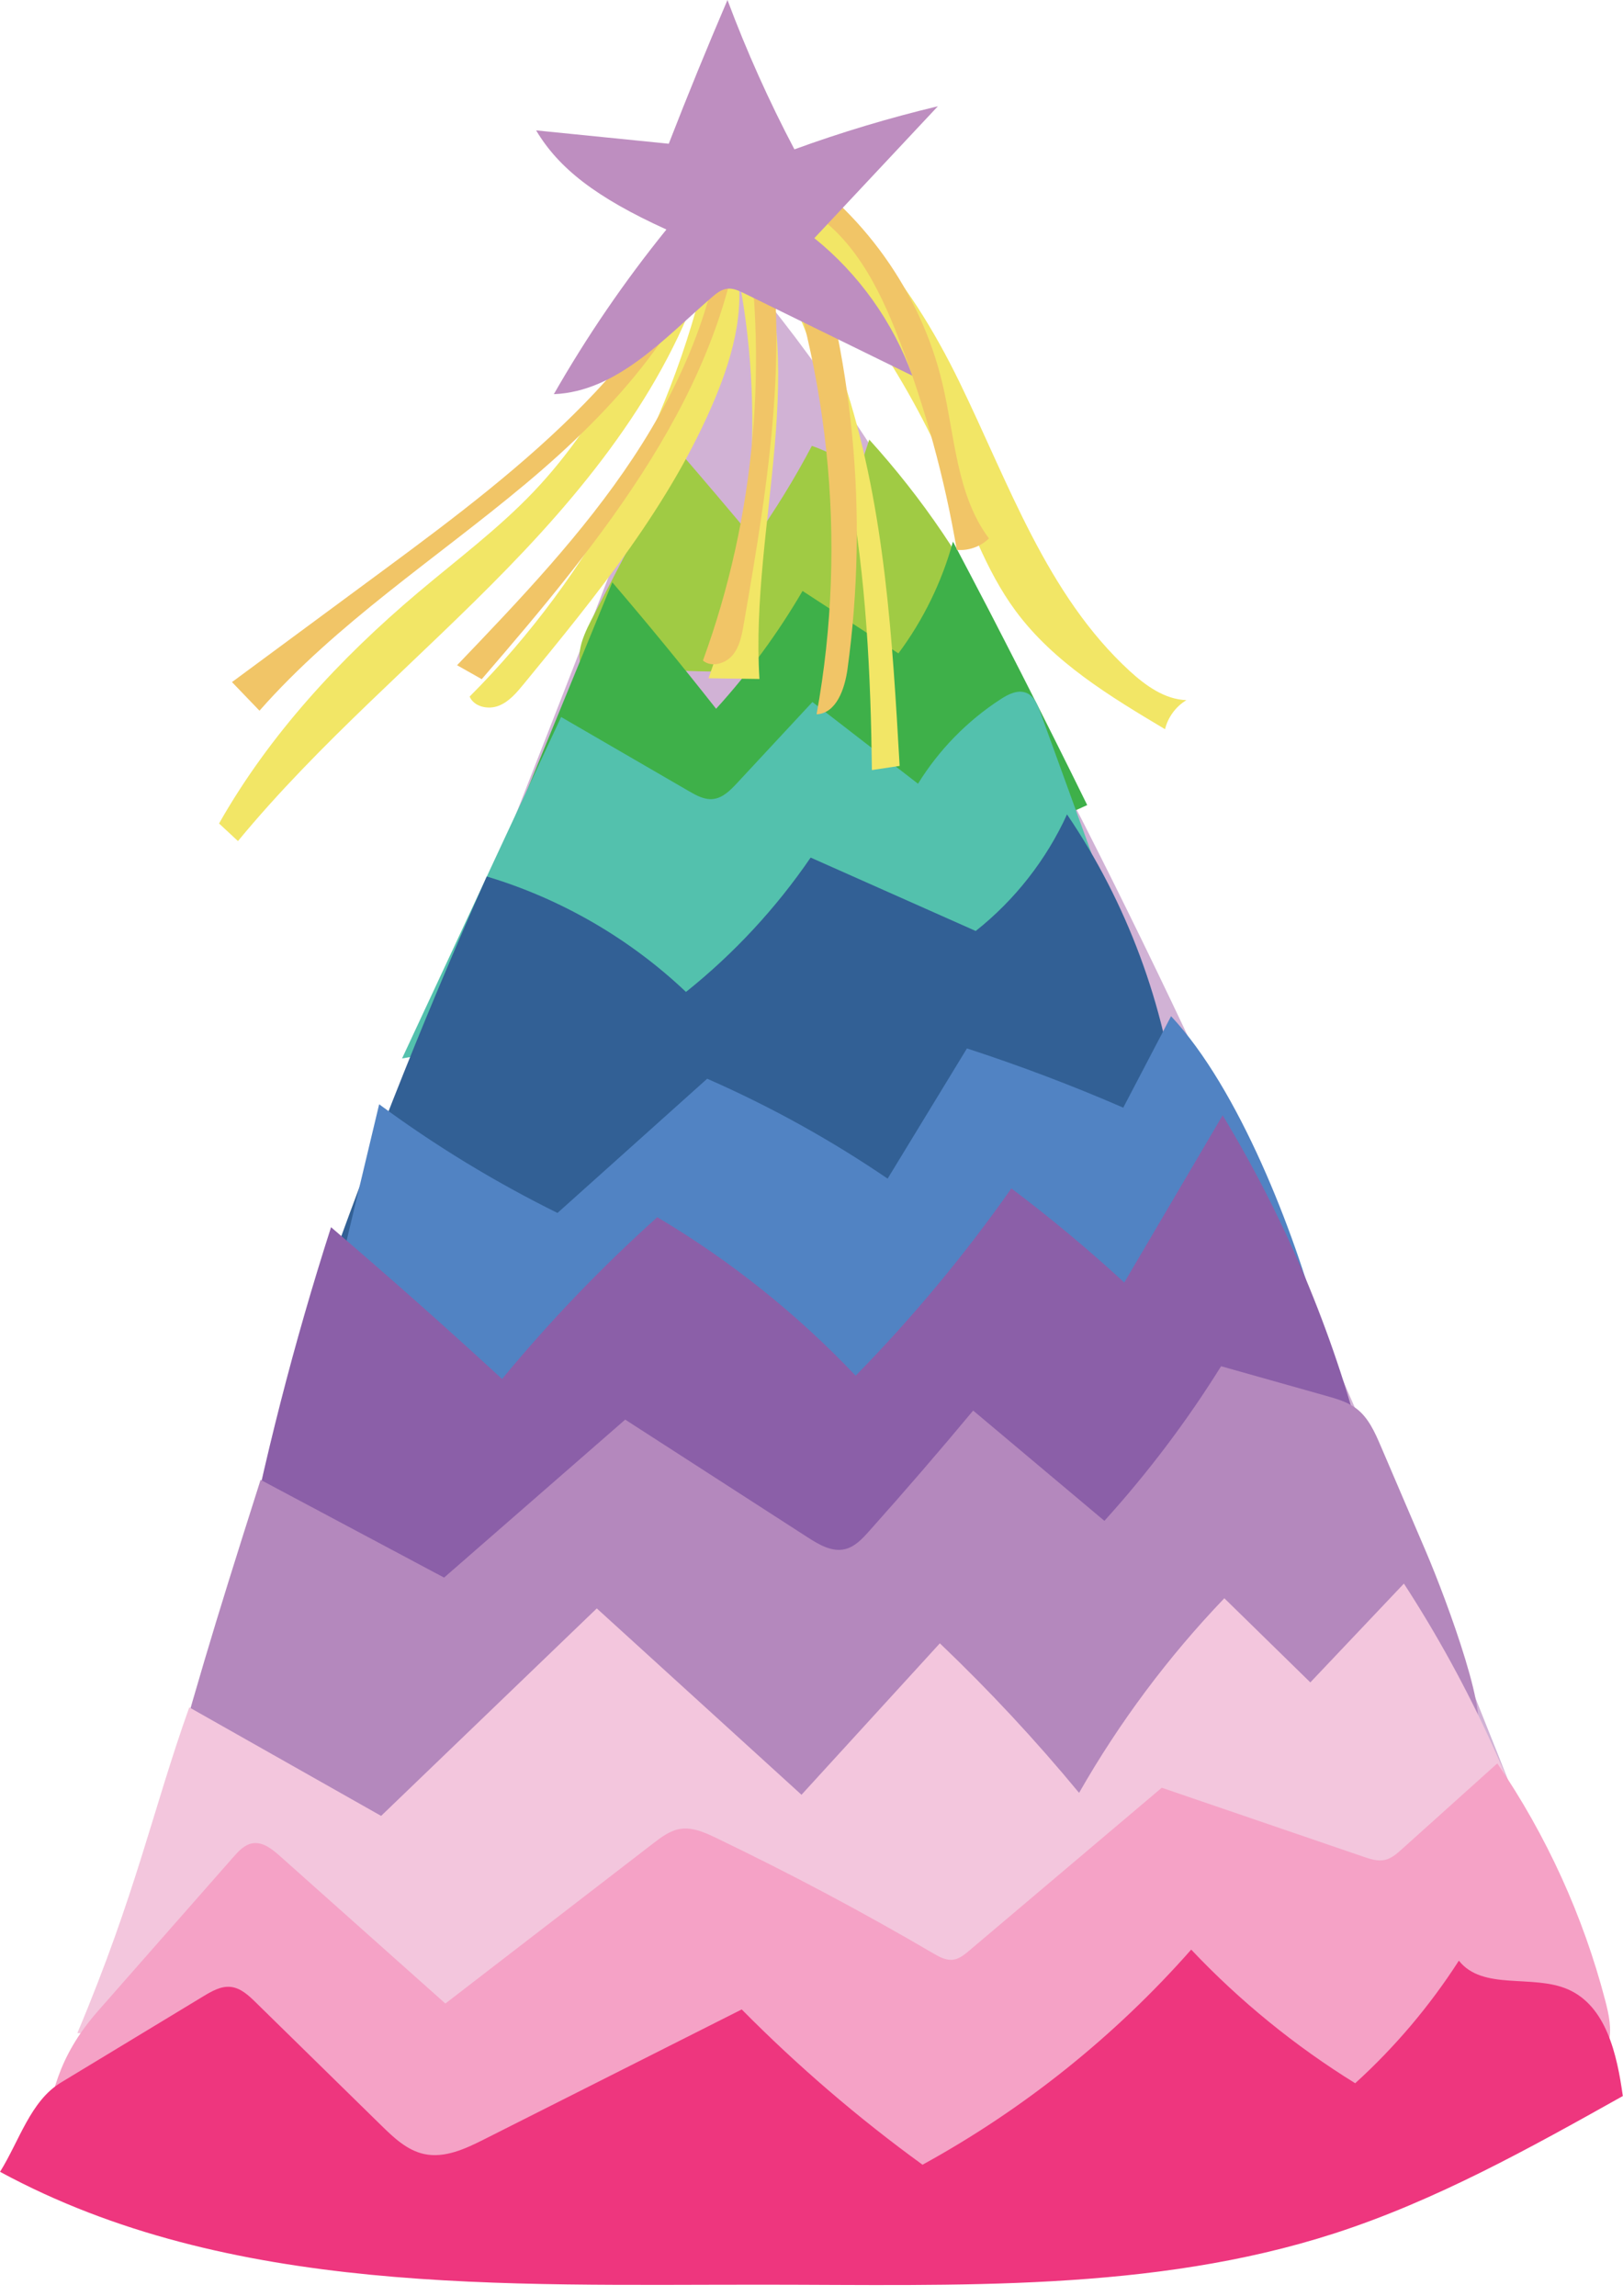<?xml version="1.0" encoding="UTF-8"?>
<!DOCTYPE svg PUBLIC '-//W3C//DTD SVG 1.0//EN'
          'http://www.w3.org/TR/2001/REC-SVG-20010904/DTD/svg10.dtd'>
<svg height="502.4" preserveAspectRatio="xMidYMid meet" version="1.0" viewBox="0.0 0.0 355.2 502.4" width="355.2" xmlns="http://www.w3.org/2000/svg" xmlns:xlink="http://www.w3.org/1999/xlink" zoomAndPan="magnify"
><g
  ><g
    ><g
      ><path d="M18.34,458.6C52.73,315.37,109.07,194.73,159.57,56.36c60.1,64.6,144.62,263.09,185.86,373.09,1.77,4.72,3.56,9.76,2.54,14.7-1.8,8.79-11.3,13.39-19.73,16.47-101.34,37-214.65,40.36-309.91-2.01Z" fill="#d1b2d5"
      /></g
      ><g
      ><path d="M129.44,135.6c6.38-12.3,12.76-24.61,19.14-36.91,5.54,6.43,11.04,12.9,16.48,19.42,4.65-6.56,8.87-13.43,12.62-20.55,3.71,1.29,7.19,3.21,10.27,5.64,.76-2.34,1.53-4.67,2.29-7.01,11.54,12.75,21.39,27.03,29.15,43.34-30.12,7.6-61.69,9.41-92.48,5.29-.23-2.08-.05-4.25,2.53-9.23Z" fill="#a0cb44"
      /></g
      ><g
      ><path d="M113.49,177.48c6.84-16.69,13.68-33.37,20.52-50.06,7.76,9.07,15.33,18.29,22.71,27.67,7.19-7.9,13.54-16.56,18.92-25.78,6.99,4.55,13.99,9.1,20.98,13.66,5.45-7.32,9.52-15.66,11.94-24.46,10.08,19.07,19.87,38.29,29.38,57.65-18.97,9.03-41.18,7.3-61.89,3.82-20.72-3.49-41.69-8.56-62.56-2.5Z" fill="#3eb049"
      /></g
      ><g
      ><path d="M88,231.59c11.6-24.9,23.2-49.8,34.8-74.7,9.32,5.41,18.64,10.81,27.96,16.22,1.63,.95,3.4,1.92,5.27,1.73,2.14-.22,3.79-1.9,5.26-3.47,5.5-5.92,11.01-11.84,16.51-17.76,7.7,5.96,15.41,11.92,23.11,17.88,4.57-7.41,10.81-13.79,18.12-18.52,1.69-1.1,3.78-2.13,5.63-1.34,1.64,.7,2.41,2.55,3.02,4.23,6.55,18.06,13.11,36.11,19.66,54.17-51.57,8.73-104.06,12.03-159.35,21.57Z" fill="#53c1ad"
      /></g
      ><g
      ><path d="M67.64,290.37c11.53-33.4,24.51-66.3,38.89-98.58,16.24,4.86,31.3,13.59,43.6,25.26,10.48-8.38,19.71-18.33,27.28-29.4,12.04,5.35,24.08,10.71,36.13,16.06,8.55-6.77,15.46-15.59,19.98-25.51,13.09,19.29,21.45,41.77,24.14,64.94-54.45,30.12-121.45,22.36-190.01,47.24Z" fill="#326095"
      /></g
      ><g
      ><path d="M82.98,241.63c12.27,9.06,25.35,17.02,39.03,23.78,10.92-9.79,21.84-19.58,32.76-29.37,13.8,6.05,27.04,13.38,39.49,21.86,5.79-9.5,11.58-18.99,17.36-28.49,11.6,3.78,23.02,8.1,34.21,12.96,3.49-6.67,6.97-13.34,10.46-20.01,14.83,15.83,26.95,47.06,32.57,68.01-65.92,53.01-164.37,34.23-219.29,7.45" fill="#5183c3"
      /></g
      ><g
      ><path d="M52.65,345.91c5.03-26.16,11.65-52.01,19.8-77.38,12.68,10.84,25.16,21.91,37.43,33.21,10.42-12.62,21.79-24.47,33.97-35.4,15.98,9.48,30.63,21.19,43.41,34.68,12.45-12.71,23.85-26.43,34.08-40.98,8.57,6.45,16.82,13.32,24.71,20.59,7.18-12.2,14.36-24.39,21.53-36.59,13.7,22.64,24.07,47.29,30.68,72.92,.54,2.08,1.04,4.35,.23,6.34-.67,1.64-2.12,2.81-3.56,3.86-19.17,13.98-43.71,17.94-67.31,20.4-33.58,3.5-67.35,4.78-101.1,6.06-24.72,.94-50.35,1.73-73.87-7.71Z" fill="#8b5fa8"
      /></g
      ><g
      ><path d="M32.12,407.6c11.78-41.92,13.59-48.17,24.91-83.79,13.39,7.13,26.77,14.26,40.16,21.39,13.21-11.52,26.43-23.05,39.64-34.57,13.32,8.59,26.64,17.19,39.96,25.78,2.45,1.58,5.27,3.24,8.11,2.57,2.16-.5,3.78-2.23,5.26-3.89,7.76-8.68,15.37-17.49,22.82-26.44,9.57,8.04,19.15,16.09,28.72,24.13,9.5-10.48,18.06-21.82,25.54-33.83,7.69,2.17,15.38,4.33,23.06,6.5,2.3,.65,4.67,1.33,6.57,2.78,2.61,1.99,4.01,5.14,5.3,8.15,3.28,7.65,6.56,15.31,9.83,22.96,4.65,10.85,15.07,39.01,10.38,40.48-86.75,27.23-192.36,17.84-290.26,27.76Z" fill="#b488bd"
      /></g
      ><g
      ><path d="M16.93,444.87c12.9-30.66,16.47-48.79,24.49-71.28,14,7.92,27.99,15.83,41.99,23.75,15.73-15.13,31.46-30.26,47.2-45.4,14.93,13.59,29.87,27.19,44.8,40.78,10.09-11.05,20.19-22.09,30.28-33.14,10.79,10.29,20.97,21.22,30.47,32.72,8.8-15.42,19.5-29.76,31.79-42.58,6.27,6.14,12.54,12.28,18.82,18.41,6.83-7.21,13.65-14.41,20.48-21.62,14.57,22.43,25.77,47.05,33.13,72.77-57.92,25.47-123.17,26.66-186.44,27.43-47.12,.58-94.25,1.16-137.01-1.85Z" fill="#f3c6dd"
      /></g
      ><g
      ><path d="M21.36,440.13c9.9-11.26,19.81-22.52,29.71-33.78,1.18-1.34,2.5-2.76,4.26-3.02,2.21-.33,4.2,1.26,5.87,2.74,12.09,10.78,24.18,21.56,36.27,32.33,15.17-11.69,30.35-23.38,45.52-35.07,1.76-1.35,3.61-2.75,5.79-3.12,2.74-.47,5.45,.75,7.95,1.95,16.16,7.76,32.01,16.18,47.48,25.24,1.36,.79,2.84,1.62,4.4,1.41,1.33-.18,2.43-1.08,3.45-1.94,14.07-11.9,28.13-23.8,42.2-35.69,14.74,5.04,29.47,10.08,44.21,15.12,1.49,.51,3.07,1.02,4.6,.68,1.44-.32,2.61-1.34,3.71-2.33,6.97-6.27,13.94-12.54,20.91-18.8,10.76,15.76,18.79,33.38,23.61,51.84,.8,3.07,1.52,6.32,.73,9.4-.99,3.88-4.17,6.78-7.4,9.13-15,10.93-33.77,15.01-51.94,18.84-47.3,9.95-94.99,19.95-143.32,20.14-47.8,.19-95.61-9.38-139.66-27.93,1.45-8.06,2.64-16.89,11.64-27.12Z" fill="#f5a2c6"
      /></g
      ><g
      ><path d="M13.28,455.72c10.43-6.31,20.85-12.62,31.28-18.94,1.82-1.1,3.81-2.24,5.92-2.02,2.18,.23,3.93,1.85,5.49,3.39,9.16,8.97,18.31,17.95,27.47,26.92,2.71,2.66,5.63,5.43,9.34,6.25,4.54,1,9.12-1.15,13.27-3.25,18.76-9.46,37.52-18.92,56.28-28.38,12.24,12.38,25.49,23.76,39.57,33.98,22.12-12.13,42.12-28.14,58.8-47.07,10.63,11.25,22.73,21.1,35.89,29.24,8.69-7.89,16.34-16.94,22.69-26.82,5.22,6.61,16.08,2.92,23.81,6.25,8.44,3.64,10.81,14.27,12.07,23.37-20.36,11.4-40.89,22.87-63.1,30.05-39.93,12.91-82.86,11.25-124.82,11.23-56.99-.04-117.13,2.46-167.23-24.7,4.21-6.76,6.68-15.5,13.28-19.5Z" fill="#ee367e"
      /></g
      ><g
      ><path d="M150.89,49.85c-9.16,20.52-18.61,41.46-34.1,57.74-7.72,8.11-16.74,14.84-25.29,22.06-17.09,14.42-32.54,31.09-43.56,50.54,1.38,1.28,2.76,2.57,4.14,3.85,17.82-21.62,39.53-39.66,59.05-59.75,19.53-20.09,37.32-43.11,44.54-70.18-7.61,36.96-26.24,71.59-52.89,98.31,.97,2.25,4.05,2.91,6.34,2.02,2.29-.89,3.94-2.86,5.5-4.76,15.97-19.45,32.17-39.27,41.87-62.49,4.15-9.92,7.06-21.02,4.16-31.37,6.83,30.58,4.87,63.06-5.58,92.59,3.71,.05,7.42,.11,11.14,.16-2.1-33.65,11.83-69.45-2.37-100.02,22.98,34.65,26.47,78.38,26.98,119.95,2.02-.3,4.05-.61,6.07-.91-1.58-27.7-3.21-55.74-11.57-82.2-4.41-13.95-10.63-27.27-17.66-40.09,16.85,16.67,30.48,36.59,39.92,58.34,4.45,10.25,8.05,21.04,14.69,30.03,8.32,11.26,20.67,18.72,32.7,25.89,.64-2.62,2.37-4.97,4.68-6.36-4.76-.17-8.92-3.17-12.43-6.39-18.16-16.67-26.47-41.11-37.27-63.27-10.8-22.16-27.24-44.62-51.44-49.31-.94,1.19-1.75,2.44-7.64,15.62Z" fill="#f2e666"
      /></g
      ><g
      ><path d="M156.91,42.19c-10.76,35.51-42.38,59.98-72.23,82.02-11.3,8.35-22.61,16.69-33.91,25.04,2.01,2.09,4.01,4.18,6.02,6.26,16.87-19.16,38.61-33.23,58.19-49.6,19.58-16.37,37.83-36.43,43.57-61.3-.91,19.88-8.97,38.9-19.95,55.5-10.97,16.6-24.81,31.07-38.57,45.45,1.8,1.02,3.6,2.04,5.4,3.05,26.14-30.32,53.52-63.44,57.13-103.31,5.84,33.08,2.8,67.69-8.72,99.24,1.87,1.57,4.91,.7,6.48-1.17s2.04-4.4,2.45-6.8c5.4-31.17,10.8-63.32,3.88-94.19,14.76,35.79,19,75.84,12.06,113.92,4.33-.21,6.16-5.55,6.76-9.84,4.67-33.87,1.32-68.82-9.72-101.18,10.68,5.79,16.59,17.52,20.96,28.86,5.76,14.92,10.01,30.41,12.68,46.18,2.56,.24,5.2-.7,7.04-2.5-7.09-9.52-7.44-22.23-10.15-33.78-4.71-20.06-17.58-38.07-35.02-49.04-2.01-1.26-4.22-2.47-6.58-2.34s-5.47,1.9-7.79,9.55Z" fill="#f1c567"
      /></g
      ><g
      ><path d="M145.84,50.23c-9.16,11.32-17.41,23.38-24.63,36.02,13.79-.57,24.11-12.13,34.54-21.17,.99-.86,2.08-1.74,3.39-1.9,1.31-.16,2.58,.44,3.77,1.02,12.25,6,24.5,12.01,36.76,18.01-4.22-11.74-11.73-22.28-21.45-30.1,9.01-9.62,18.03-19.24,27.04-28.86-10.63,2.54-21.12,5.69-31.4,9.43-5.57-10.57-10.47-21.49-14.65-32.68-4.46,10.41-8.75,20.89-12.85,31.45-9.68-.97-19.35-1.94-29.03-2.92,4.96,8.31,13.09,14.67,28.51,21.69Z" fill="#be8ec0"
      /></g
    ></g
  ></g
></svg
>
